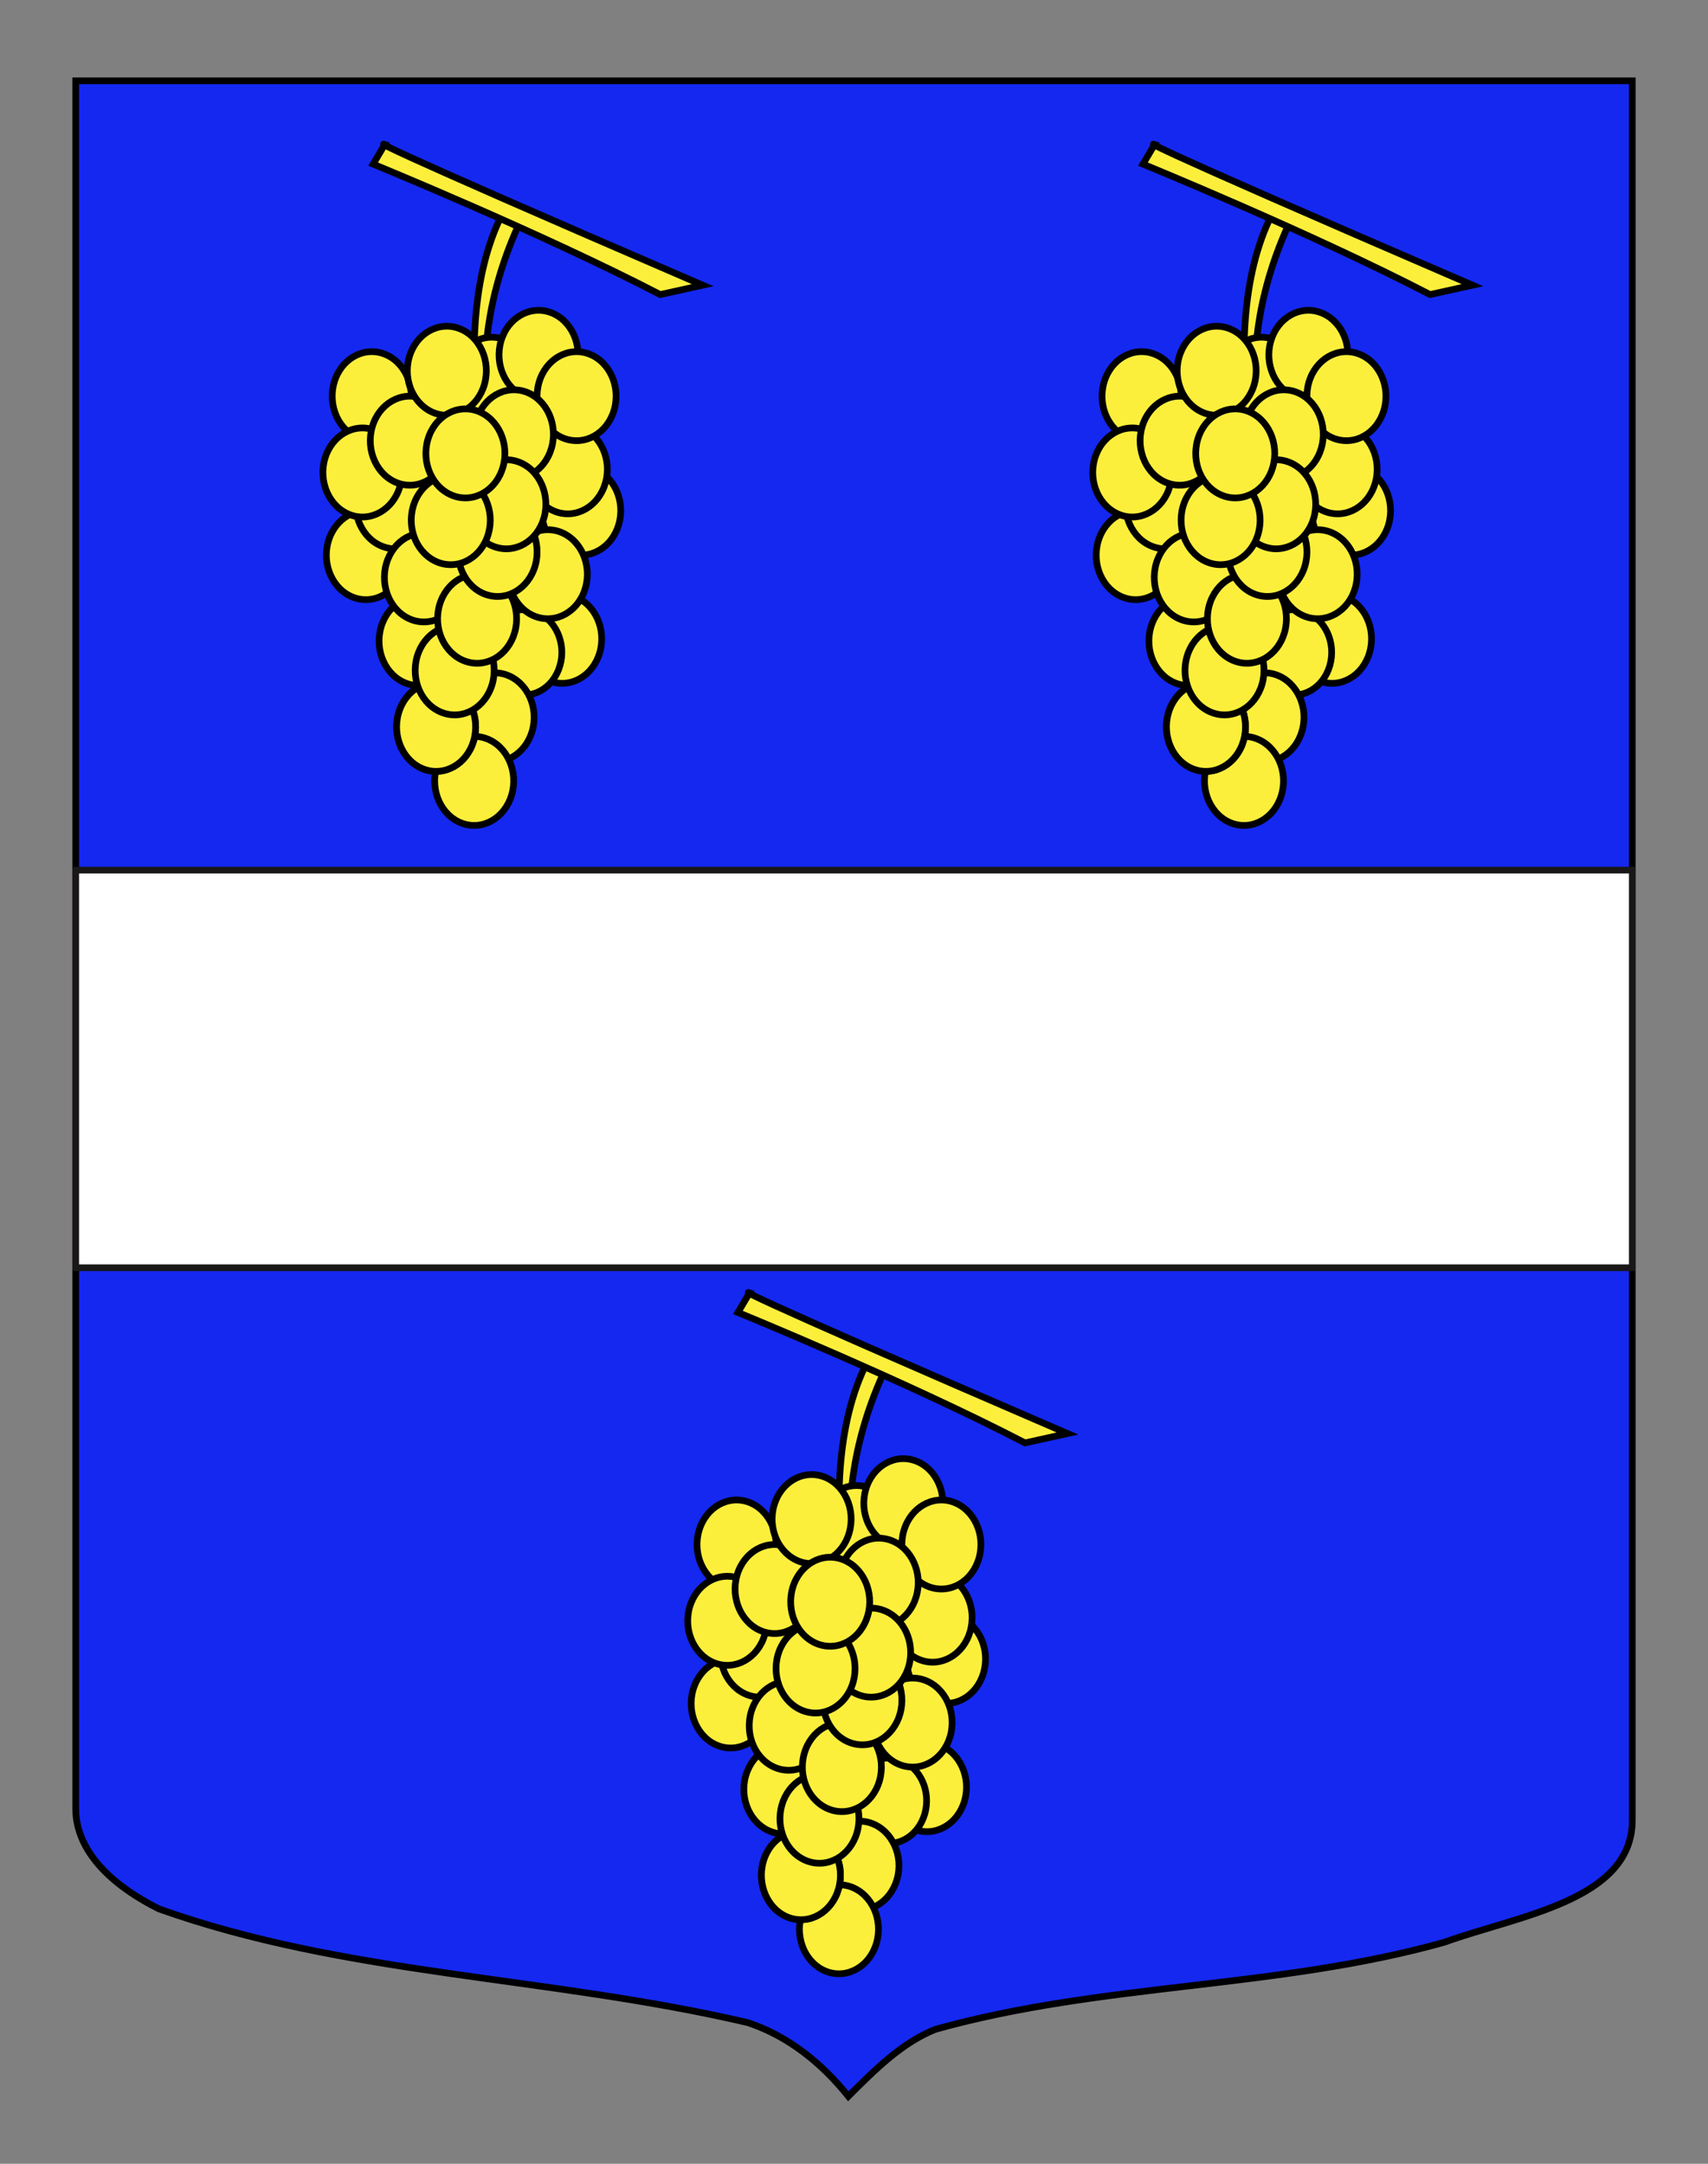 <?xml version="1.0" encoding="utf-8"?>
<!-- Generator: Adobe Illustrator 15.1.0, SVG Export Plug-In . SVG Version: 6.00 Build 0)  -->
<!DOCTYPE svg PUBLIC "-//W3C//DTD SVG 1.0//EN" "http://www.w3.org/TR/2001/REC-SVG-20010904/DTD/svg10.dtd">
<svg version="1.0" id="Blason_Gaille" xmlns="http://www.w3.org/2000/svg" xmlns:xlink="http://www.w3.org/1999/xlink" x="0px"
	 y="0px" width="255.119px" height="323.149px" viewBox="0 0 255.119 323.149" enable-background="new 0 0 255.119 323.149"
	 xml:space="preserve">
<rect x="0" y="0" width="255.119" height="323.149" fill="#808080" stroke="none"/>
<path id="Contour_blason" fill="#1428F0" stroke="#000000" d="M11.307,12.075c78,0,154.505,0,232.505,0
	c0,135.583,0,149.083,0,259.75c0,12.043-17.098,14.25-28.1,18.25c-25,7-51,6-76,13c-5,2-9,6-12.999,10c-4-5-9-9-15-11
	c-30-7-60-7-88-17c-6-3-12.406-8-12.406-15C11.307,246.533,11.307,148.45,11.307,12.075z"/>
<rect x="11.307" y="129.949" fill="#FFFFFF" stroke="#191718" width="232.505" height="59.385"/>
<g id="Grappe_de_raisin">
	<path id="Tige" fill="#FCEF3C" stroke="#000000" d="M78.169,32.084c-10.153,20.96-4.603,38.101-0.381,47.086L75.2,81.537
		c0,0-9.709-30.792-0.167-49.604L78.169,32.084z"/>
	<path id="Sarment" fill="#FCEF3C" stroke="#000000" d="M55.734,24.51l1.741-2.941c0,0-5.915-2.009,47.479,21.022l-6.337,1.401
		C80.845,34.779,55.734,24.51,55.734,24.51z"/>
	<g id="Grappe">
		<path id="path5965" fill="#FCEF3C" stroke="#000000" stroke-linecap="round" stroke-linejoin="round" d="M84.991,82.583
			c-3.1-1.136-4.796-4.889-3.786-8.378c1.011-3.491,4.339-5.399,7.437-4.266c3.1,1.137,4.793,4.89,3.783,8.378
			c-1.006,3.488-4.328,5.397-7.427,4.268"/>
		<path id="path5967" fill="#FCEF3C" stroke="#000000" stroke-linecap="round" stroke-linejoin="round" d="M82.985,76.41
			c-3.099-1.137-4.793-4.89-3.784-8.378c1.01-3.491,4.34-5.398,7.438-4.265c3.099,1.137,4.792,4.888,3.784,8.378
			c-1.008,3.488-4.33,5.398-7.43,4.271"/>
		<path id="path5969" fill="#FCEF3C" stroke="#000000" stroke-linecap="round" stroke-linejoin="round" d="M71.621,63.33
			c-3.097-1.136-4.792-4.886-3.783-8.376c1.007-3.49,4.337-5.398,7.436-4.264c3.098,1.138,4.795,4.888,3.785,8.378
			c-1.009,3.486-4.331,5.395-7.428,4.266"/>
		<path id="path5971" fill="#FCEF3C" stroke="#000000" stroke-linecap="round" stroke-linejoin="round" d="M53.701,65.489
			c-3.102-1.138-4.799-4.888-3.786-8.379c1.007-3.49,4.341-5.397,7.44-4.263c3.098,1.137,4.793,4.886,3.783,8.378
			c-1.009,3.485-4.33,5.393-7.43,4.266"/>
		<path id="path5973" fill="#FCEF3C" stroke="#000000" stroke-linecap="round" stroke-linejoin="round" d="M78.615,59.315
			c-3.099-1.137-4.795-4.887-3.785-8.378c1.009-3.491,4.336-5.399,7.436-4.265c3.1,1.138,4.796,4.889,3.784,8.378
			c-1.007,3.485-4.329,5.396-7.427,4.266"/>
		<path id="path5975" fill="#FCEF3C" stroke="#000000" stroke-linecap="round" stroke-linejoin="round" d="M84.295,65.489
			c-3.098-1.138-4.791-4.888-3.783-8.379c1.009-3.49,4.339-5.397,7.438-4.263c3.097,1.137,4.792,4.886,3.783,8.378
			c-1.007,3.485-4.33,5.393-7.429,4.266"/>
		<path id="path5977" fill="#FCEF3C" stroke="#000000" stroke-linecap="round" stroke-linejoin="round" d="M52.826,89.232
			c-3.103-1.137-4.799-4.889-3.789-8.378c1.01-3.492,4.343-5.402,7.44-4.267c3.101,1.136,4.796,4.889,3.787,8.38
			c-1.008,3.487-4.331,5.395-7.433,4.267"/>
		<path id="path5979" fill="#FCEF3C" stroke="#000000" stroke-linecap="round" stroke-linejoin="round" d="M57.198,81.633
			c-3.099-1.135-4.796-4.888-3.787-8.379c1.013-3.489,4.34-5.398,7.439-4.264c3.099,1.137,4.793,4.887,3.784,8.378
			c-1.009,3.488-4.329,5.395-7.428,4.271"/>
		<path id="path5981" fill="#FCEF3C" stroke="#000000" stroke-linecap="round" stroke-linejoin="round" d="M52.312,76.884
			c-3.103-1.134-4.799-4.887-3.789-8.376c1.011-3.493,4.345-5.4,7.443-4.267c3.1,1.136,4.794,4.888,3.785,8.378
			c-1.008,3.487-4.33,5.396-7.433,4.268"/>
		<path id="path5983" fill="#FCEF3C" stroke="#000000" stroke-linecap="round" stroke-linejoin="round" d="M74.937,71.187
			c-3.1-1.138-4.795-4.888-3.785-8.378c1.009-3.491,4.339-5.4,7.436-4.265c3.099,1.136,4.794,4.889,3.785,8.378
			c-1.009,3.488-4.33,5.396-7.429,4.268"/>
		<path id="path5985" fill="#FCEF3C" stroke="#000000" stroke-linecap="round" stroke-linejoin="round" d="M59.382,72.135
			c-3.097-1.135-4.794-4.886-3.785-8.377c1.011-3.49,4.34-5.399,7.438-4.264c3.099,1.136,4.794,4.888,3.784,8.378
			c-1.007,3.488-4.33,5.396-7.428,4.267"/>
		<path id="path5987" fill="#FCEF3C" stroke="#000000" stroke-linecap="round" stroke-linejoin="round" d="M64.916,61.691
			c-3.099-1.137-4.795-4.889-3.783-8.378c1.009-3.491,4.336-5.4,7.434-4.264c3.1,1.137,4.794,4.887,3.784,8.376
			c-1.007,3.488-4.329,5.396-7.428,4.27"/>
		<path id="path5989" fill="#FCEF3C" stroke="#000000" stroke-linecap="round" stroke-linejoin="round" d="M82.146,101.725
			c-3.098-1.139-4.796-4.891-3.785-8.379c1.009-3.492,4.338-5.4,7.437-4.265c3.101,1.137,4.794,4.889,3.783,8.38
			c-1.007,3.486-4.329,5.395-7.428,4.267"/>
		<path id="path5991" fill="#FCEF3C" stroke="#000000" stroke-linecap="round" stroke-linejoin="round" d="M76.502,103.502
			c-2.975-1.089-4.604-4.69-3.634-8.042c0.968-3.354,4.165-5.188,7.138-4.096c2.976,1.092,4.602,4.692,3.632,8.044
			c-0.968,3.35-4.155,5.182-7.13,4.097"/>
		<path id="path5993" fill="#FCEF3C" stroke="#000000" stroke-linecap="round" stroke-linejoin="round" d="M80,92.081
			c-3.099-1.137-4.793-4.887-3.783-8.379c1.009-3.49,4.338-5.399,7.437-4.266c3.099,1.138,4.793,4.888,3.783,8.381
			c-1.009,3.488-4.33,5.395-7.427,4.266"/>
		<path id="path5995" fill="#FCEF3C" stroke="#000000" stroke-linecap="round" stroke-linejoin="round" d="M60.693,102.053
			c-3.098-1.136-4.791-4.889-3.783-8.379c1.008-3.491,4.338-5.4,7.436-4.264c3.1,1.136,4.795,4.889,3.783,8.378
			c-1.008,3.486-4.329,5.396-7.428,4.27"/>
		<path id="path5997" fill="#FCEF3C" stroke="#000000" stroke-linecap="round" stroke-linejoin="round" d="M61.493,92.556
			c-3.098-1.137-4.795-4.887-3.785-8.377c1.009-3.491,4.339-5.403,7.438-4.266c3.099,1.135,4.794,4.888,3.785,8.38
			c-1.009,3.486-4.33,5.394-7.429,4.267"/>
		<path id="path5999" fill="#FCEF3C" stroke="#000000" stroke-linecap="round" stroke-linejoin="round" d="M72.058,113.451
			c-3.099-1.136-4.793-4.889-3.785-8.38c1.009-3.492,4.339-5.398,7.438-4.264c3.096,1.138,4.793,4.89,3.78,8.378
			c-1.006,3.487-4.33,5.396-7.427,4.269"/>
		<path id="path6001" fill="#FCEF3C" stroke="#000000" stroke-linecap="round" stroke-linejoin="round" d="M68.998,122.948
			c-3.097-1.137-4.793-4.888-3.783-8.379c1.008-3.491,4.338-5.4,7.436-4.266c3.098,1.138,4.794,4.888,3.783,8.378
			c-1.007,3.49-4.329,5.399-7.426,4.271"/>
		<path id="path6003" fill="#FCEF3C" stroke="#000000" stroke-linecap="round" stroke-linejoin="round" d="M63.316,114.875
			c-3.098-1.138-4.792-4.889-3.783-8.379c1.01-3.491,4.338-5.4,7.438-4.265c3.099,1.138,4.791,4.889,3.783,8.379
			c-1.008,3.486-4.329,5.396-7.43,4.267"/>
		<path id="path6005" fill="#FCEF3C" stroke="#000000" stroke-linecap="round" stroke-linejoin="round" d="M63.316,114.875
			c-3.098-1.138-4.792-4.889-3.783-8.379c1.01-3.491,4.338-5.4,7.438-4.265c3.099,1.138,4.791,4.889,3.783,8.379
			c-1.008,3.486-4.329,5.396-7.43,4.267"/>
		<path id="path6007" fill="#FCEF3C" stroke="#000000" stroke-linecap="round" stroke-linejoin="round" d="M66.087,106.441
			c-3.098-1.137-4.793-4.887-3.784-8.379c1.008-3.491,4.338-5.398,7.436-4.264c3.1,1.137,4.795,4.889,3.783,8.378
			c-1.006,3.489-4.329,5.396-7.426,4.268"/>
		<path id="path6009" fill="#FCEF3C" stroke="#000000" stroke-linecap="round" stroke-linejoin="round" d="M69.437,98.729
			c-3.099-1.138-4.796-4.887-3.786-8.379c1.01-3.491,4.338-5.398,7.438-4.264c3.098,1.137,4.791,4.887,3.785,8.378
			c-1.009,3.488-4.332,5.397-7.43,4.268"/>
		<path id="path6011" fill="#FCEF3C" stroke="#000000" stroke-linecap="round" stroke-linejoin="round" d="M72.495,88.757
			c-3.098-1.137-4.793-4.889-3.782-8.381c1.007-3.491,4.336-5.397,7.435-4.264c3.1,1.137,4.794,4.89,3.786,8.378
			c-1.01,3.488-4.33,5.396-7.429,4.269"/>
		<path id="path6013" fill="#FCEF3C" stroke="#000000" stroke-linecap="round" stroke-linejoin="round" d="M73.808,81.633
			c-3.101-1.135-4.795-4.888-3.785-8.379c1.009-3.489,4.338-5.398,7.438-4.264c3.099,1.137,4.792,4.887,3.783,8.378
			c-1.008,3.488-4.329,5.395-7.428,4.271"/>
		<path id="path6015" fill="#FCEF3C" stroke="#000000" stroke-linecap="round" stroke-linejoin="round" d="M65.501,84.007
			c-3.098-1.137-4.793-4.889-3.784-8.379c1.011-3.491,4.338-5.398,7.438-4.264c3.099,1.136,4.792,4.889,3.785,8.378
			c-1.011,3.488-4.331,5.395-7.43,4.27"/>
		<path id="path6017" fill="#FCEF3C" stroke="#000000" stroke-linecap="round" stroke-linejoin="round" d="M67.689,74.034
			c-3.101-1.136-4.796-4.886-3.786-8.378c1.009-3.49,4.339-5.396,7.438-4.263c3.098,1.136,4.793,4.888,3.783,8.378
			c-1.009,3.488-4.329,5.395-7.429,4.266"/>
	</g>
</g>
<g id="Grappe_de_raisin_1_">
	<path id="Tige_1_" fill="#FCEF3C" stroke="#000000" d="M193.158,32.084c-10.153,20.96-4.603,38.101-0.381,47.086l-2.589,2.367
		c0,0-9.709-30.792-0.167-49.604L193.158,32.084z"/>
	<path id="Sarment_1_" fill="#FCEF3C" stroke="#000000" d="M170.722,24.51l1.741-2.941c0,0-5.915-2.009,47.479,21.022l-6.337,1.401
		C195.833,34.779,170.722,24.51,170.722,24.51z"/>
	<g id="Grappe_1_">
		<path id="path5965_1_" fill="#FCEF3C" stroke="#000000" stroke-linecap="round" stroke-linejoin="round" d="M199.979,82.583
			c-3.1-1.136-4.796-4.889-3.786-8.378c1.011-3.491,4.339-5.399,7.437-4.266c3.1,1.137,4.793,4.89,3.783,8.378
			c-1.006,3.488-4.328,5.397-7.427,4.268"/>
		<path id="path5967_1_" fill="#FCEF3C" stroke="#000000" stroke-linecap="round" stroke-linejoin="round" d="M197.973,76.41
			c-3.099-1.137-4.793-4.89-3.784-8.378c1.01-3.491,4.34-5.398,7.438-4.265c3.099,1.137,4.792,4.888,3.784,8.378
			c-1.008,3.488-4.33,5.398-7.43,4.271"/>
		<path id="path5969_1_" fill="#FCEF3C" stroke="#000000" stroke-linecap="round" stroke-linejoin="round" d="M186.609,63.33
			c-3.097-1.136-4.792-4.886-3.783-8.376c1.007-3.49,4.337-5.398,7.436-4.264c3.098,1.138,4.795,4.888,3.785,8.378
			c-1.009,3.486-4.331,5.395-7.428,4.266"/>
		<path id="path5971_1_" fill="#FCEF3C" stroke="#000000" stroke-linecap="round" stroke-linejoin="round" d="M168.689,65.489
			c-3.102-1.138-4.799-4.888-3.786-8.379c1.007-3.49,4.341-5.397,7.44-4.263c3.098,1.137,4.793,4.886,3.783,8.378
			c-1.009,3.485-4.33,5.393-7.43,4.266"/>
		<path id="path5973_1_" fill="#FCEF3C" stroke="#000000" stroke-linecap="round" stroke-linejoin="round" d="M193.603,59.315
			c-3.099-1.137-4.795-4.887-3.785-8.378c1.009-3.491,4.336-5.399,7.436-4.265c3.1,1.138,4.796,4.889,3.784,8.378
			c-1.007,3.485-4.329,5.396-7.427,4.266"/>
		<path id="path5975_1_" fill="#FCEF3C" stroke="#000000" stroke-linecap="round" stroke-linejoin="round" d="M199.284,65.489
			c-3.098-1.138-4.791-4.888-3.783-8.379c1.009-3.49,4.339-5.397,7.438-4.263c3.097,1.137,4.792,4.886,3.783,8.378
			c-1.007,3.485-4.33,5.393-7.429,4.266"/>
		<path id="path5977_1_" fill="#FCEF3C" stroke="#000000" stroke-linecap="round" stroke-linejoin="round" d="M167.814,89.232
			c-3.103-1.137-4.799-4.889-3.789-8.378c1.01-3.492,4.343-5.402,7.44-4.267c3.101,1.136,4.796,4.889,3.787,8.38
			c-1.008,3.487-4.331,5.395-7.433,4.267"/>
		<path id="path5979_1_" fill="#FCEF3C" stroke="#000000" stroke-linecap="round" stroke-linejoin="round" d="M172.186,81.633
			c-3.099-1.135-4.796-4.888-3.787-8.379c1.013-3.489,4.34-5.398,7.439-4.264c3.099,1.137,4.793,4.887,3.784,8.378
			c-1.009,3.488-4.329,5.395-7.428,4.271"/>
		<path id="path5981_1_" fill="#FCEF3C" stroke="#000000" stroke-linecap="round" stroke-linejoin="round" d="M167.3,76.884
			c-3.103-1.134-4.799-4.887-3.789-8.376c1.011-3.493,4.345-5.4,7.443-4.267c3.1,1.136,4.794,4.888,3.785,8.378
			c-1.008,3.487-4.33,5.396-7.433,4.268"/>
		<path id="path5983_1_" fill="#FCEF3C" stroke="#000000" stroke-linecap="round" stroke-linejoin="round" d="M189.925,71.187
			c-3.1-1.138-4.795-4.888-3.785-8.378c1.009-3.491,4.339-5.4,7.436-4.265c3.099,1.136,4.794,4.889,3.785,8.378
			c-1.009,3.488-4.33,5.396-7.429,4.268"/>
		<path id="path5985_1_" fill="#FCEF3C" stroke="#000000" stroke-linecap="round" stroke-linejoin="round" d="M174.371,72.135
			c-3.097-1.135-4.794-4.886-3.785-8.377c1.011-3.49,4.34-5.399,7.438-4.264c3.099,1.136,4.794,4.888,3.784,8.378
			c-1.007,3.488-4.33,5.396-7.428,4.267"/>
		<path id="path5987_1_" fill="#FCEF3C" stroke="#000000" stroke-linecap="round" stroke-linejoin="round" d="M179.904,61.691
			c-3.099-1.137-4.795-4.889-3.783-8.378c1.009-3.491,4.336-5.4,7.434-4.264c3.1,1.137,4.794,4.887,3.784,8.376
			c-1.007,3.488-4.329,5.396-7.428,4.27"/>
		<path id="path5989_1_" fill="#FCEF3C" stroke="#000000" stroke-linecap="round" stroke-linejoin="round" d="M197.134,101.725
			c-3.098-1.139-4.796-4.891-3.785-8.379c1.009-3.492,4.338-5.4,7.437-4.265c3.101,1.137,4.794,4.889,3.783,8.38
			c-1.007,3.486-4.329,5.395-7.428,4.267"/>
		<path id="path5991_1_" fill="#FCEF3C" stroke="#000000" stroke-linecap="round" stroke-linejoin="round" d="M191.491,103.502
			c-2.975-1.089-4.604-4.69-3.634-8.042c0.968-3.354,4.165-5.188,7.138-4.096c2.976,1.092,4.602,4.692,3.632,8.044
			c-0.968,3.35-4.155,5.182-7.13,4.097"/>
		<path id="path5993_1_" fill="#FCEF3C" stroke="#000000" stroke-linecap="round" stroke-linejoin="round" d="M194.988,92.081
			c-3.099-1.137-4.793-4.887-3.783-8.379c1.009-3.49,4.338-5.399,7.437-4.266c3.099,1.138,4.793,4.888,3.783,8.381
			c-1.009,3.488-4.33,5.395-7.427,4.266"/>
		<path id="path5995_1_" fill="#FCEF3C" stroke="#000000" stroke-linecap="round" stroke-linejoin="round" d="M175.681,102.053
			c-3.098-1.136-4.791-4.889-3.783-8.379c1.008-3.491,4.338-5.4,7.436-4.264c3.1,1.136,4.795,4.889,3.783,8.378
			c-1.008,3.486-4.329,5.396-7.428,4.27"/>
		<path id="path5997_1_" fill="#FCEF3C" stroke="#000000" stroke-linecap="round" stroke-linejoin="round" d="M176.481,92.556
			c-3.098-1.137-4.795-4.887-3.785-8.377c1.009-3.491,4.339-5.403,7.438-4.266c3.099,1.135,4.794,4.888,3.785,8.38
			c-1.009,3.486-4.33,5.394-7.429,4.267"/>
		<path id="path5999_1_" fill="#FCEF3C" stroke="#000000" stroke-linecap="round" stroke-linejoin="round" d="M187.046,113.451
			c-3.099-1.136-4.793-4.889-3.785-8.38c1.009-3.492,4.339-5.398,7.438-4.264c3.096,1.138,4.793,4.89,3.78,8.378
			c-1.006,3.487-4.33,5.396-7.427,4.269"/>
		<path id="path6001_1_" fill="#FCEF3C" stroke="#000000" stroke-linecap="round" stroke-linejoin="round" d="M183.986,122.948
			c-3.097-1.137-4.793-4.888-3.783-8.379c1.008-3.491,4.338-5.4,7.436-4.266c3.098,1.138,4.794,4.888,3.783,8.378
			c-1.007,3.49-4.329,5.399-7.426,4.271"/>
		<path id="path6003_1_" fill="#FCEF3C" stroke="#000000" stroke-linecap="round" stroke-linejoin="round" d="M178.304,114.875
			c-3.098-1.138-4.792-4.889-3.783-8.379c1.01-3.491,4.338-5.4,7.438-4.265c3.099,1.138,4.791,4.889,3.783,8.379
			c-1.008,3.486-4.329,5.396-7.43,4.267"/>
		<path id="path6005_1_" fill="#FCEF3C" stroke="#000000" stroke-linecap="round" stroke-linejoin="round" d="M178.304,114.875
			c-3.098-1.138-4.792-4.889-3.783-8.379c1.01-3.491,4.338-5.4,7.438-4.265c3.099,1.138,4.791,4.889,3.783,8.379
			c-1.008,3.486-4.329,5.396-7.43,4.267"/>
		<path id="path6007_1_" fill="#FCEF3C" stroke="#000000" stroke-linecap="round" stroke-linejoin="round" d="M181.076,106.441
			c-3.098-1.137-4.793-4.887-3.784-8.379c1.008-3.491,4.338-5.398,7.436-4.264c3.1,1.137,4.795,4.889,3.783,8.378
			c-1.006,3.489-4.329,5.396-7.426,4.268"/>
		<path id="path6009_1_" fill="#FCEF3C" stroke="#000000" stroke-linecap="round" stroke-linejoin="round" d="M184.425,98.729
			c-3.099-1.138-4.796-4.887-3.786-8.379c1.01-3.491,4.338-5.398,7.438-4.264c3.098,1.137,4.791,4.887,3.785,8.378
			c-1.009,3.488-4.332,5.397-7.43,4.268"/>
		<path id="path6011_1_" fill="#FCEF3C" stroke="#000000" stroke-linecap="round" stroke-linejoin="round" d="M187.483,88.757
			c-3.098-1.137-4.793-4.889-3.782-8.381c1.007-3.491,4.336-5.397,7.435-4.264c3.1,1.137,4.794,4.89,3.786,8.378
			c-1.01,3.488-4.33,5.396-7.429,4.269"/>
		<path id="path6013_1_" fill="#FCEF3C" stroke="#000000" stroke-linecap="round" stroke-linejoin="round" d="M188.796,81.633
			c-3.101-1.135-4.795-4.888-3.785-8.379c1.009-3.489,4.338-5.398,7.438-4.264c3.099,1.137,4.792,4.887,3.783,8.378
			c-1.008,3.488-4.329,5.395-7.428,4.271"/>
		<path id="path6015_1_" fill="#FCEF3C" stroke="#000000" stroke-linecap="round" stroke-linejoin="round" d="M180.49,84.007
			c-3.098-1.137-4.793-4.889-3.784-8.379c1.011-3.491,4.338-5.398,7.438-4.264c3.099,1.136,4.792,4.889,3.785,8.378
			c-1.011,3.488-4.331,5.395-7.43,4.27"/>
		<path id="path6017_1_" fill="#FCEF3C" stroke="#000000" stroke-linecap="round" stroke-linejoin="round" d="M182.677,74.034
			c-3.101-1.136-4.796-4.886-3.786-8.378c1.009-3.49,4.339-5.396,7.438-4.263c3.098,1.136,4.793,4.888,3.783,8.378
			c-1.009,3.488-4.329,5.395-7.429,4.266"/>
	</g>
</g>
<g id="Grappe_de_raisin_2_">
	<path id="Tige_2_" fill="#FCEF3C" stroke="#000000" d="M132.658,203.584c-10.153,20.96-4.603,38.101-0.381,47.086l-2.589,2.367
		c0,0-9.709-30.792-0.167-49.604L132.658,203.584z"/>
	<path id="Sarment_2_" fill="#FCEF3C" stroke="#000000" d="M110.222,196.01l1.741-2.94c0,0-5.915-2.01,47.479,21.021l-6.337,1.4
		C135.333,206.278,110.222,196.01,110.222,196.01z"/>
	<g id="Grappe_2_">
		<path id="path5965_2_" fill="#FCEF3C" stroke="#000000" stroke-linecap="round" stroke-linejoin="round" d="M139.479,254.083
			c-3.1-1.136-4.796-4.889-3.786-8.378c1.011-3.491,4.339-5.399,7.437-4.266c3.1,1.138,4.793,4.89,3.783,8.378
			c-1.006,3.488-4.328,5.397-7.427,4.269"/>
		<path id="path5967_2_" fill="#FCEF3C" stroke="#000000" stroke-linecap="round" stroke-linejoin="round" d="M137.473,247.91
			c-3.099-1.138-4.793-4.89-3.784-8.378c1.01-3.491,4.34-5.398,7.438-4.266c3.099,1.137,4.792,4.889,3.784,8.379
			c-1.008,3.487-4.33,5.398-7.43,4.27"/>
		<path id="path5969_2_" fill="#FCEF3C" stroke="#000000" stroke-linecap="round" stroke-linejoin="round" d="M126.109,234.83
			c-3.097-1.136-4.792-4.886-3.783-8.376c1.007-3.49,4.337-5.398,7.436-4.265c3.098,1.138,4.795,4.888,3.785,8.378
			c-1.009,3.486-4.331,5.395-7.428,4.266"/>
		<path id="path5971_2_" fill="#FCEF3C" stroke="#000000" stroke-linecap="round" stroke-linejoin="round" d="M108.189,236.989
			c-3.102-1.139-4.799-4.889-3.786-8.379c1.007-3.49,4.341-5.398,7.44-4.264c3.098,1.137,4.793,4.887,3.783,8.379
			c-1.009,3.484-4.33,5.393-7.43,4.266"/>
		<path id="path5973_2_" fill="#FCEF3C" stroke="#000000" stroke-linecap="round" stroke-linejoin="round" d="M133.103,230.815
			c-3.099-1.138-4.795-4.887-3.785-8.379c1.009-3.49,4.336-5.398,7.436-4.264c3.1,1.137,4.796,4.889,3.784,8.378
			c-1.007,3.485-4.329,5.396-7.427,4.267"/>
		<path id="path5975_2_" fill="#FCEF3C" stroke="#000000" stroke-linecap="round" stroke-linejoin="round" d="M138.784,236.989
			c-3.098-1.139-4.791-4.889-3.783-8.379c1.009-3.49,4.339-5.398,7.438-4.264c3.097,1.137,4.792,4.887,3.783,8.379
			c-1.007,3.484-4.33,5.393-7.429,4.266"/>
		<path id="path5977_2_" fill="#FCEF3C" stroke="#000000" stroke-linecap="round" stroke-linejoin="round" d="M107.314,260.732
			c-3.103-1.138-4.799-4.889-3.789-8.378c1.01-3.492,4.343-5.402,7.44-4.268c3.101,1.137,4.796,4.889,3.787,8.381
			c-1.008,3.486-4.331,5.395-7.433,4.266"/>
		<path id="path5979_2_" fill="#FCEF3C" stroke="#000000" stroke-linecap="round" stroke-linejoin="round" d="M111.686,253.134
			c-3.099-1.136-4.796-4.889-3.787-8.379c1.013-3.49,4.34-5.398,7.439-4.264c3.099,1.137,4.793,4.887,3.784,8.377
			c-1.009,3.488-4.329,5.396-7.428,4.271"/>
		<path id="path5981_2_" fill="#FCEF3C" stroke="#000000" stroke-linecap="round" stroke-linejoin="round" d="M106.8,248.384
			c-3.103-1.135-4.799-4.887-3.789-8.377c1.011-3.492,4.345-5.399,7.443-4.267c3.1,1.136,4.794,4.888,3.785,8.378
			c-1.008,3.487-4.33,5.396-7.433,4.268"/>
		<path id="path5983_2_" fill="#FCEF3C" stroke="#000000" stroke-linecap="round" stroke-linejoin="round" d="M129.425,242.687
			c-3.1-1.138-4.795-4.888-3.785-8.379c1.009-3.49,4.339-5.4,7.436-4.265c3.099,1.136,4.794,4.89,3.785,8.378
			s-4.33,5.396-7.429,4.268"/>
		<path id="path5985_2_" fill="#FCEF3C" stroke="#000000" stroke-linecap="round" stroke-linejoin="round" d="M113.871,243.636
			c-3.097-1.135-4.794-4.887-3.785-8.378c1.011-3.49,4.34-5.399,7.438-4.264c3.099,1.136,4.794,4.888,3.784,8.378
			c-1.007,3.488-4.33,5.396-7.428,4.268"/>
		<path id="path5987_2_" fill="#FCEF3C" stroke="#000000" stroke-linecap="round" stroke-linejoin="round" d="M119.404,233.191
			c-3.099-1.137-4.795-4.889-3.783-8.378c1.009-3.49,4.336-5.4,7.434-4.264c3.1,1.137,4.794,4.887,3.784,8.376
			c-1.007,3.487-4.329,5.396-7.428,4.271"/>
		<path id="path5989_2_" fill="#FCEF3C" stroke="#000000" stroke-linecap="round" stroke-linejoin="round" d="M136.634,273.225
			c-3.098-1.139-4.796-4.891-3.785-8.38c1.009-3.492,4.338-5.399,7.437-4.265c3.101,1.138,4.794,4.889,3.783,8.38
			c-1.007,3.486-4.329,5.395-7.428,4.267"/>
		<path id="path5991_2_" fill="#FCEF3C" stroke="#000000" stroke-linecap="round" stroke-linejoin="round" d="M130.991,275.002
			c-2.975-1.089-4.604-4.69-3.634-8.042c0.968-3.354,4.165-5.188,7.138-4.096c2.976,1.092,4.602,4.691,3.632,8.044
			c-0.968,3.35-4.155,5.182-7.13,4.097"/>
		<path id="path5993_2_" fill="#FCEF3C" stroke="#000000" stroke-linecap="round" stroke-linejoin="round" d="M134.488,263.581
			c-3.099-1.138-4.793-4.888-3.783-8.38c1.009-3.489,4.338-5.399,7.437-4.266c3.099,1.138,4.793,4.888,3.783,8.381
			c-1.009,3.488-4.33,5.395-7.427,4.266"/>
		<path id="path5995_2_" fill="#FCEF3C" stroke="#000000" stroke-linecap="round" stroke-linejoin="round" d="M115.181,273.553
			c-3.098-1.136-4.791-4.889-3.783-8.379c1.008-3.491,4.338-5.399,7.436-4.265c3.1,1.137,4.795,4.889,3.783,8.379
			c-1.008,3.486-4.329,5.396-7.428,4.27"/>
		<path id="path5997_2_" fill="#FCEF3C" stroke="#000000" stroke-linecap="round" stroke-linejoin="round" d="M115.981,264.056
			c-3.098-1.137-4.795-4.887-3.785-8.377c1.009-3.491,4.339-5.403,7.438-4.267c3.099,1.136,4.794,4.888,3.785,8.38
			c-1.009,3.486-4.33,5.395-7.429,4.267"/>
		<path id="path5999_2_" fill="#FCEF3C" stroke="#000000" stroke-linecap="round" stroke-linejoin="round" d="M126.546,284.951
			c-3.099-1.136-4.793-4.889-3.785-8.38c1.009-3.492,4.339-5.398,7.438-4.264c3.096,1.138,4.793,4.89,3.78,8.378
			c-1.006,3.487-4.33,5.396-7.427,4.269"/>
		<path id="path6001_2_" fill="#FCEF3C" stroke="#000000" stroke-linecap="round" stroke-linejoin="round" d="M123.486,294.448
			c-3.097-1.137-4.793-4.888-3.783-8.379c1.008-3.491,4.338-5.4,7.436-4.266c3.098,1.138,4.794,4.888,3.783,8.378
			c-1.007,3.49-4.329,5.399-7.426,4.271"/>
		<path id="path6003_2_" fill="#FCEF3C" stroke="#000000" stroke-linecap="round" stroke-linejoin="round" d="M117.804,286.375
			c-3.098-1.138-4.792-4.889-3.783-8.379c1.01-3.491,4.338-5.4,7.438-4.265c3.099,1.138,4.791,4.889,3.783,8.379
			c-1.008,3.486-4.329,5.396-7.43,4.267"/>
		<path id="path6005_2_" fill="#FCEF3C" stroke="#000000" stroke-linecap="round" stroke-linejoin="round" d="M117.804,286.375
			c-3.098-1.138-4.792-4.889-3.783-8.379c1.01-3.491,4.338-5.4,7.438-4.265c3.099,1.138,4.791,4.889,3.783,8.379
			c-1.008,3.486-4.329,5.396-7.43,4.267"/>
		<path id="path6007_2_" fill="#FCEF3C" stroke="#000000" stroke-linecap="round" stroke-linejoin="round" d="M120.576,277.941
			c-3.098-1.137-4.793-4.887-3.784-8.379c1.008-3.491,4.338-5.397,7.436-4.265c3.1,1.138,4.795,4.89,3.783,8.379
			c-1.006,3.489-4.329,5.396-7.426,4.268"/>
		<path id="path6009_2_" fill="#FCEF3C" stroke="#000000" stroke-linecap="round" stroke-linejoin="round" d="M123.925,270.229
			c-3.099-1.138-4.796-4.888-3.786-8.38c1.01-3.49,4.338-5.397,7.438-4.264c3.098,1.137,4.791,4.887,3.785,8.379
			c-1.009,3.487-4.332,5.396-7.43,4.268"/>
		<path id="path6011_2_" fill="#FCEF3C" stroke="#000000" stroke-linecap="round" stroke-linejoin="round" d="M126.983,260.257
			c-3.098-1.137-4.793-4.889-3.782-8.381c1.007-3.49,4.336-5.396,7.435-4.264c3.1,1.137,4.794,4.891,3.786,8.379
			c-1.01,3.487-4.33,5.396-7.429,4.269"/>
		<path id="path6013_2_" fill="#FCEF3C" stroke="#000000" stroke-linecap="round" stroke-linejoin="round" d="M128.296,253.134
			c-3.101-1.136-4.795-4.889-3.785-8.379c1.009-3.49,4.338-5.398,7.438-4.264c3.099,1.137,4.792,4.887,3.783,8.377
			c-1.008,3.488-4.329,5.396-7.428,4.271"/>
		<path id="path6015_2_" fill="#FCEF3C" stroke="#000000" stroke-linecap="round" stroke-linejoin="round" d="M119.99,255.507
			c-3.098-1.137-4.793-4.889-3.784-8.379c1.011-3.491,4.338-5.398,7.438-4.264c3.099,1.135,4.792,4.889,3.785,8.377
			c-1.011,3.488-4.331,5.395-7.43,4.27"/>
		<path id="path6017_2_" fill="#FCEF3C" stroke="#000000" stroke-linecap="round" stroke-linejoin="round" d="M122.177,245.534
			c-3.101-1.136-4.796-4.886-3.786-8.378c1.009-3.489,4.339-5.396,7.438-4.263c3.098,1.137,4.793,4.888,3.783,8.379
			c-1.009,3.488-4.329,5.395-7.429,4.266"/>
	</g>
</g>
</svg>
